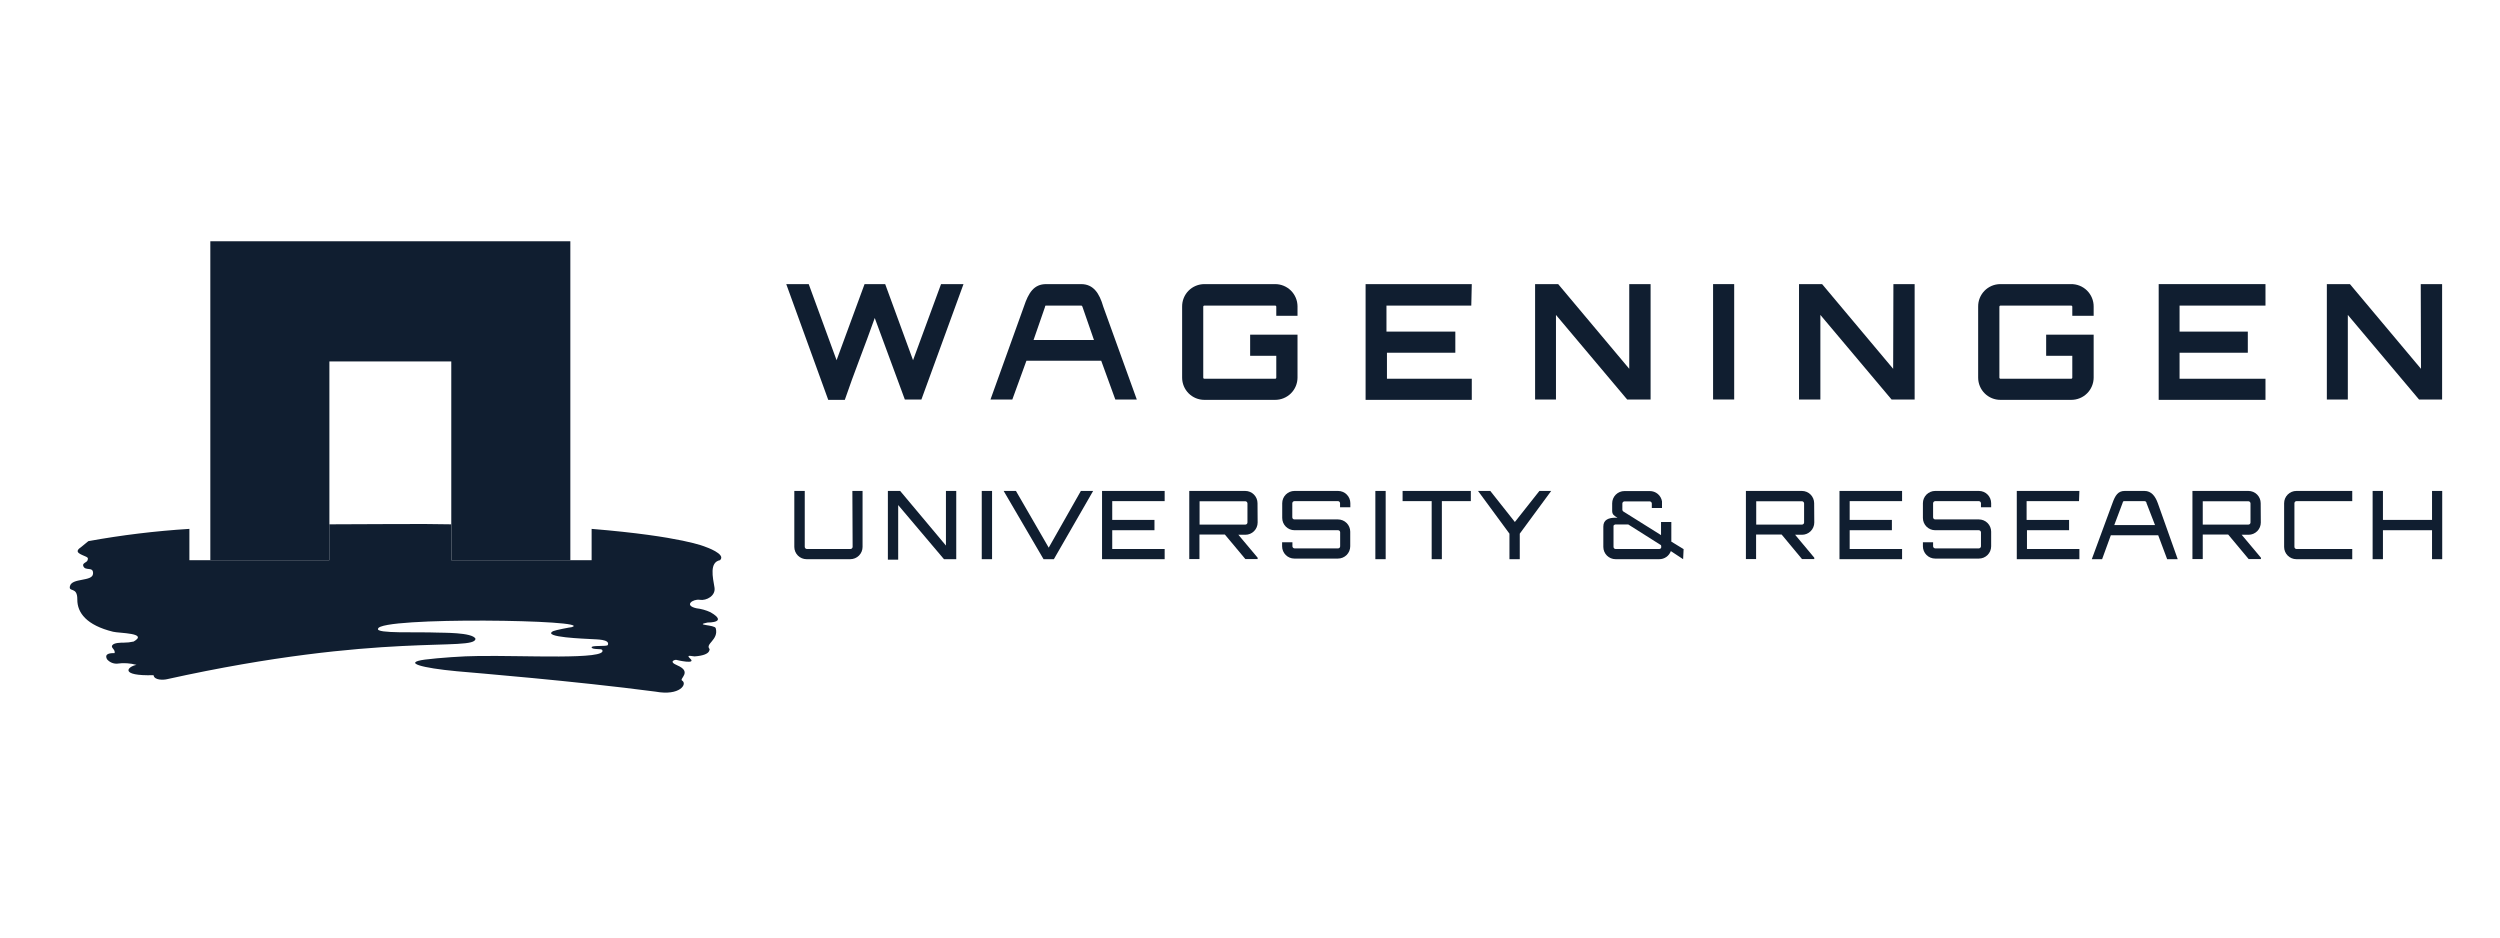 <svg width="160" height="60" viewBox="0 0 160 60" fill="none" xmlns="http://www.w3.org/2000/svg">
<g clip-path="url(#clip0_2052_5898)">
<path d="M61.664 18.183L58.97 25.568H57.909L55.984 20.351C55.364 22.111 54.649 23.879 54.068 25.591H53.007L50.32 18.183H51.758L53.541 23.054L55.332 18.183H56.652L58.435 23.054L60.227 18.183H61.664Z" fill="#101E30"/>
<path d="M83.041 20.21H81.682V19.629C81.682 19.619 81.68 19.609 81.676 19.6C81.672 19.59 81.666 19.582 81.659 19.576C81.651 19.569 81.642 19.564 81.633 19.561C81.623 19.558 81.613 19.557 81.603 19.558H77.078C77.06 19.558 77.042 19.565 77.028 19.579C77.015 19.592 77.008 19.61 77.008 19.629V24.169C77.008 24.188 77.015 24.206 77.028 24.219C77.042 24.233 77.06 24.24 77.078 24.24H81.603C81.613 24.241 81.623 24.24 81.633 24.237C81.642 24.234 81.651 24.229 81.659 24.222C81.666 24.216 81.672 24.207 81.676 24.198C81.68 24.189 81.682 24.179 81.682 24.169V22.771H80.009V21.42H83.041V24.169C83.04 24.357 83.002 24.543 82.929 24.716C82.856 24.889 82.75 25.046 82.617 25.178C82.483 25.31 82.325 25.414 82.151 25.485C81.977 25.556 81.791 25.592 81.603 25.591H77.078C76.701 25.591 76.34 25.441 76.073 25.175C75.806 24.908 75.656 24.546 75.656 24.169V19.629C75.653 19.44 75.688 19.253 75.758 19.077C75.828 18.902 75.932 18.742 76.064 18.608C76.197 18.473 76.355 18.366 76.529 18.294C76.703 18.221 76.89 18.183 77.078 18.183H81.603C81.791 18.182 81.977 18.218 82.151 18.289C82.325 18.36 82.483 18.464 82.617 18.596C82.75 18.728 82.856 18.885 82.929 19.058C83.002 19.232 83.04 19.417 83.041 19.605V20.21Z" fill="#101E30"/>
<path d="M94.162 19.558H88.734V21.223H93.141V22.575H88.765V24.24H94.194V25.591H87.398V18.183H94.194L94.162 19.558Z" fill="#101E30"/>
<path d="M104.272 18.183H105.638V25.568H104.138L99.582 20.155V25.568H98.246V18.183H99.723L104.272 23.604V18.183Z" fill="#101E30"/>
<path d="M109.637 18.183H110.988V25.568H109.637V18.183Z" fill="#101E30"/>
<path d="M121.178 18.183H122.537V25.568H121.06L116.504 20.155V25.568H115.137V18.183H116.614L121.162 23.604L121.178 18.183Z" fill="#101E30"/>
<path d="M133.994 20.21H132.627V19.629C132.627 19.61 132.62 19.592 132.606 19.579C132.593 19.565 132.575 19.558 132.556 19.558H128.032C128.013 19.558 127.995 19.565 127.982 19.579C127.968 19.592 127.961 19.61 127.961 19.629V24.169C127.961 24.188 127.968 24.206 127.982 24.219C127.995 24.233 128.013 24.24 128.032 24.24H132.556C132.575 24.24 132.593 24.233 132.606 24.219C132.62 24.206 132.627 24.188 132.627 24.169V22.771H130.954V21.42H133.994V24.169C133.993 24.357 133.955 24.543 133.882 24.716C133.809 24.889 133.703 25.046 133.57 25.178C133.436 25.31 133.278 25.415 133.104 25.485C132.93 25.556 132.744 25.592 132.556 25.591H128.032C127.844 25.592 127.658 25.556 127.485 25.485C127.312 25.414 127.154 25.31 127.021 25.177C126.888 25.045 126.783 24.888 126.711 24.715C126.639 24.542 126.602 24.357 126.602 24.169V19.629C126.599 19.442 126.632 19.256 126.701 19.083C126.77 18.909 126.872 18.75 127.002 18.616C127.131 18.482 127.286 18.375 127.458 18.3C127.629 18.226 127.813 18.186 128 18.183H132.525C132.717 18.178 132.909 18.211 133.088 18.282C133.267 18.352 133.43 18.458 133.567 18.593C133.704 18.728 133.813 18.89 133.886 19.067C133.96 19.245 133.996 19.436 133.994 19.629V20.21Z" fill="#101E30"/>
<path d="M144.991 19.558H139.492V21.223H143.86V22.575H139.492V24.24H144.991V25.591H138.156V18.183H144.991V19.558Z" fill="#101E30"/>
<path d="M154.928 18.183H156.295V25.568H154.818L150.261 20.155V25.568H148.918V18.183H150.395L154.943 23.604L154.928 18.183Z" fill="#101E30"/>
<path d="M70.61 19.629C70.359 18.757 69.974 18.183 69.188 18.183H66.957C66.172 18.183 65.826 18.733 65.535 19.605L63.391 25.568H64.789L65.692 23.085H70.477L71.38 25.568H72.755L70.61 19.629ZM66.148 21.758L66.886 19.629C66.886 19.581 66.886 19.558 66.957 19.558H69.204C69.204 19.558 69.251 19.558 69.275 19.629L70.013 21.758H66.148Z" fill="#101E30"/>
<path d="M54.552 31.42H55.204V35.002C55.204 35.211 55.121 35.411 54.974 35.558C54.826 35.705 54.627 35.788 54.418 35.788H51.621C51.413 35.788 51.213 35.705 51.066 35.558C50.919 35.411 50.836 35.211 50.836 35.002V31.42H51.504V35.002C51.506 35.037 51.52 35.07 51.545 35.095C51.569 35.119 51.602 35.134 51.637 35.136H54.434C54.469 35.134 54.502 35.119 54.526 35.095C54.551 35.07 54.566 35.037 54.568 35.002L54.552 31.42Z" fill="#101E30"/>
<path d="M60.54 31.42H61.2V35.788H60.414L57.484 32.324V35.819H56.824V31.42H57.61L60.54 34.916V31.42Z" fill="#101E30"/>
<path d="M62.832 31.42H63.492V35.788H62.832V31.42Z" fill="#101E30"/>
<path d="M69.176 31.42H69.961L67.447 35.788H66.787L64.234 31.42H65.02L67.118 35.05L69.176 31.42Z" fill="#101E30"/>
<path d="M74.538 32.072H71.183V33.274H73.886V33.934H71.183V35.136H74.538V35.788H70.531V31.42H74.538V32.072Z" fill="#101E30"/>
<path d="M80.489 33.439C80.489 33.648 80.406 33.847 80.259 33.995C80.112 34.142 79.912 34.225 79.703 34.225H79.256L80.489 35.694V35.78H79.703L78.391 34.209H76.899H76.765V35.78H76.113V31.42H79.695C79.904 31.42 80.104 31.503 80.251 31.65C80.398 31.798 80.481 31.997 80.481 32.206L80.489 33.439ZM76.773 32.08V33.573H79.703C79.739 33.573 79.773 33.559 79.798 33.533C79.823 33.508 79.837 33.474 79.837 33.439V32.214C79.835 32.179 79.82 32.146 79.796 32.121C79.771 32.097 79.738 32.082 79.703 32.08H76.773Z" fill="#101E30"/>
<path d="M116.114 33.439C116.114 33.648 116.031 33.847 115.884 33.995C115.737 34.142 115.537 34.225 115.328 34.225H114.888L116.114 35.694V35.78H115.328L114.024 34.209H112.524H112.39V35.78H111.738V31.42H115.321C115.529 31.42 115.729 31.503 115.876 31.65C116.023 31.798 116.106 31.997 116.106 32.206L116.114 33.439ZM112.398 32.08V33.573H115.328C115.364 33.573 115.398 33.559 115.423 33.533C115.448 33.508 115.462 33.474 115.462 33.439V32.214C115.46 32.179 115.445 32.146 115.421 32.121C115.396 32.097 115.363 32.082 115.328 32.08H112.398Z" fill="#101E30"/>
<path d="M144.692 33.439C144.692 33.648 144.609 33.847 144.462 33.995C144.315 34.142 144.115 34.225 143.907 34.225H143.467L144.7 35.694V35.78H143.914L142.602 34.209H141.11H140.976V35.78H140.316V31.42H143.899C144.107 31.42 144.307 31.503 144.454 31.65C144.601 31.798 144.684 31.997 144.684 32.206L144.692 33.439ZM140.976 32.08V33.573H143.899C143.934 33.573 143.968 33.559 143.993 33.533C144.018 33.508 144.032 33.474 144.032 33.439V32.214C144.03 32.179 144.016 32.146 143.991 32.121C143.966 32.097 143.933 32.082 143.899 32.08H140.976Z" fill="#101E30"/>
<path d="M86.422 32.465H85.763V32.206C85.763 32.188 85.759 32.171 85.752 32.155C85.746 32.138 85.736 32.124 85.724 32.111C85.711 32.099 85.696 32.089 85.68 32.082C85.664 32.076 85.647 32.072 85.629 32.072H82.84C82.805 32.074 82.773 32.089 82.748 32.113C82.723 32.138 82.709 32.171 82.707 32.206V33.109C82.707 33.145 82.721 33.179 82.746 33.204C82.771 33.229 82.805 33.243 82.84 33.243H85.629C85.837 33.243 86.037 33.325 86.185 33.473C86.332 33.62 86.415 33.82 86.415 34.028V34.963C86.415 35.172 86.332 35.371 86.185 35.519C86.037 35.666 85.837 35.749 85.629 35.749H82.84C82.632 35.749 82.432 35.666 82.285 35.519C82.138 35.371 82.055 35.172 82.055 34.963V34.704H82.715V34.963C82.716 34.998 82.731 35.031 82.756 35.056C82.78 35.08 82.813 35.095 82.848 35.097H85.637C85.654 35.097 85.672 35.093 85.688 35.087C85.704 35.08 85.719 35.07 85.731 35.058C85.744 35.045 85.754 35.031 85.76 35.014C85.767 34.998 85.77 34.981 85.77 34.963V34.068C85.77 34.032 85.756 33.998 85.731 33.973C85.706 33.948 85.672 33.934 85.637 33.934H82.848C82.64 33.934 82.44 33.851 82.293 33.704C82.145 33.557 82.062 33.357 82.062 33.148V32.206C82.062 31.997 82.145 31.798 82.293 31.65C82.44 31.503 82.64 31.42 82.848 31.42H85.637C85.845 31.42 86.045 31.503 86.192 31.65C86.34 31.798 86.422 31.997 86.422 32.206V32.465Z" fill="#101E30"/>
<path d="M88.023 31.42H88.683V35.788H88.023V31.42Z" fill="#101E30"/>
<path d="M94.133 31.42V32.072H92.279V35.788H91.627V32.072H89.766V31.42H94.133Z" fill="#101E30"/>
<path d="M99.276 31.42L97.265 34.154V35.788H96.605V34.154L94.594 31.42H95.379L96.951 33.408L98.522 31.42H99.276Z" fill="#101E30"/>
<path d="M121.733 32.072H118.379V33.274H121.081V33.934H118.379V35.136H121.733V35.788H117.727V31.42H121.733V32.072Z" fill="#101E30"/>
<path d="M127.434 32.465H126.782V32.206C126.78 32.171 126.766 32.138 126.741 32.113C126.716 32.089 126.683 32.074 126.649 32.072H123.852C123.817 32.074 123.784 32.089 123.76 32.113C123.735 32.138 123.72 32.171 123.718 32.206V33.109C123.718 33.145 123.733 33.179 123.758 33.204C123.783 33.229 123.817 33.243 123.852 33.243H126.649C126.857 33.243 127.057 33.325 127.204 33.473C127.351 33.62 127.434 33.82 127.434 34.028V34.963C127.434 35.172 127.351 35.371 127.204 35.519C127.057 35.666 126.857 35.749 126.649 35.749H123.852C123.644 35.749 123.444 35.666 123.296 35.519C123.149 35.371 123.066 35.172 123.066 34.963V34.704H123.718V34.963C123.72 34.998 123.735 35.031 123.76 35.056C123.784 35.08 123.817 35.095 123.852 35.097H126.649C126.683 35.095 126.716 35.08 126.741 35.056C126.766 35.031 126.78 34.998 126.782 34.963V34.068C126.78 34.033 126.766 34 126.741 33.975C126.716 33.951 126.683 33.936 126.649 33.934H123.852C123.644 33.934 123.444 33.851 123.296 33.704C123.149 33.557 123.066 33.357 123.066 33.148V32.206C123.066 31.997 123.149 31.798 123.296 31.65C123.444 31.503 123.644 31.42 123.852 31.42H126.649C126.857 31.42 127.057 31.503 127.204 31.65C127.351 31.798 127.434 31.997 127.434 32.206V32.465Z" fill="#101E30"/>
<path d="M133.057 32.072H129.703V33.274H132.421V33.934H129.726V35.136H133.081V35.788H129.074V31.42H133.081L133.057 32.072Z" fill="#101E30"/>
<path d="M137.245 31.42C137.685 31.42 137.936 31.75 138.101 32.206L139.374 35.788H138.698L138.125 34.256H135.093L134.535 35.788H133.875L135.195 32.206C135.368 31.719 135.548 31.42 135.98 31.42H137.245ZM137.921 33.604L137.379 32.206C137.379 32.127 137.316 32.072 137.245 32.072H135.973C135.894 32.072 135.878 32.072 135.839 32.206L135.313 33.604H137.921Z" fill="#101E30"/>
<path d="M146.969 32.072C146.935 32.074 146.903 32.089 146.88 32.114C146.856 32.139 146.843 32.172 146.843 32.206V35.002C146.843 35.036 146.856 35.069 146.88 35.094C146.903 35.119 146.935 35.134 146.969 35.136H150.544V35.788H146.969C146.761 35.788 146.561 35.705 146.414 35.558C146.266 35.411 146.184 35.211 146.184 35.002V32.206C146.184 31.997 146.266 31.798 146.414 31.65C146.561 31.503 146.761 31.42 146.969 31.42H150.544V32.072H146.969Z" fill="#101E30"/>
<path d="M156.302 31.42V35.788H155.65V33.934H152.508V35.788H151.848V31.42H152.508V33.274H155.65V31.42H156.302Z" fill="#101E30"/>
<path d="M107.751 35.144L106.965 34.665V33.408H106.306V34.248L103.902 32.74C103.88 32.729 103.862 32.712 103.85 32.691C103.838 32.67 103.831 32.646 103.831 32.622V32.221C103.833 32.187 103.847 32.154 103.872 32.129C103.897 32.105 103.93 32.09 103.964 32.088H105.583C105.618 32.09 105.65 32.105 105.675 32.129C105.7 32.154 105.714 32.187 105.716 32.221V32.512H106.368V32.088C106.338 31.902 106.242 31.733 106.098 31.612C105.954 31.491 105.771 31.426 105.583 31.428H103.964C103.756 31.428 103.556 31.511 103.409 31.658C103.262 31.805 103.179 32.005 103.179 32.214V32.701C103.179 32.928 103.305 33.007 103.517 33.133H103.399C102.959 33.133 102.613 33.258 102.613 33.698V35.002C102.613 35.211 102.696 35.411 102.843 35.558C102.991 35.705 103.191 35.788 103.399 35.788H106.188C106.35 35.79 106.51 35.74 106.643 35.648C106.777 35.555 106.879 35.423 106.934 35.27L107.72 35.788L107.751 35.144ZM106.321 35.002C106.322 35.02 106.32 35.038 106.313 35.055C106.307 35.072 106.297 35.087 106.285 35.099C106.272 35.112 106.257 35.122 106.24 35.128C106.223 35.135 106.206 35.137 106.188 35.136H103.399C103.363 35.136 103.329 35.122 103.304 35.097C103.279 35.072 103.265 35.038 103.265 35.002V33.698C103.262 33.68 103.262 33.661 103.265 33.643C103.281 33.617 103.305 33.595 103.333 33.581C103.36 33.568 103.392 33.562 103.422 33.565H104.208L106.306 34.892L106.321 35.002Z" fill="#101E30"/>
<path d="M46.081 35.851C46.505 35.458 45.139 34.995 45.139 34.995C45.139 34.995 43.677 34.327 37.864 33.848V35.851H28.877V33.557C27.086 33.51 23.543 33.557 21.076 33.557V35.851H12.121V33.848C9.952 33.983 7.793 34.245 5.655 34.633L5.176 35.026C4.689 35.348 5.176 35.474 5.514 35.631C5.64 35.694 5.647 35.733 5.6 35.867C5.553 36 5.27 36.032 5.325 36.212C5.443 36.589 5.993 36.212 5.954 36.723C5.915 37.233 4.61 36.974 4.477 37.508C4.375 37.933 4.956 37.508 4.948 38.365C4.94 39.221 5.545 40.014 7.234 40.431C7.635 40.533 9.52 40.502 8.554 41.059C8.345 41.106 8.132 41.13 7.918 41.13C7.729 41.13 7.305 41.13 7.187 41.295C7.069 41.46 7.391 41.554 7.336 41.798C7.116 41.798 6.645 41.798 6.849 42.191C6.928 42.286 7.028 42.361 7.142 42.41C7.255 42.459 7.378 42.481 7.501 42.473C7.913 42.413 8.334 42.44 8.735 42.552C8.146 42.662 7.619 43.275 9.827 43.212C9.874 43.55 10.471 43.518 10.675 43.471C24.439 40.423 30.393 41.719 30.433 40.879C30.236 40.462 28.296 40.502 27.974 40.486C26.717 40.431 24.046 40.564 24.195 40.242C24.266 39.457 38.218 39.669 36.584 40.14C36.505 40.14 35.531 40.329 35.405 40.392C34.62 40.792 37.542 40.879 37.848 40.902C38.155 40.926 39.058 40.902 38.901 41.279C38.854 41.397 37.817 41.279 37.864 41.436C37.911 41.593 38.485 41.499 38.54 41.593C38.964 42.253 33.41 41.931 30.543 41.986C29.702 41.986 28.052 42.104 27.196 42.214C25.743 42.41 26.984 42.748 29.238 42.96C30.448 43.07 36.67 43.573 41.949 44.264C43.52 44.555 44.007 43.77 43.654 43.557C43.45 43.44 44.322 43 43.347 42.583C42.735 42.324 43.237 42.214 43.277 42.23C43.316 42.245 44.628 42.552 44.157 42.136C43.858 41.861 44.361 42.018 44.455 42.01C45.626 41.923 45.351 41.483 45.429 41.554C45.076 41.209 46.019 40.965 45.806 40.203C45.736 39.975 44.392 40.022 45.28 39.842C45.374 39.842 46.608 39.842 45.468 39.182C45.185 39.051 44.883 38.966 44.573 38.93C43.732 38.742 44.361 38.318 44.785 38.388C45.209 38.459 45.814 38.129 45.728 37.603C45.618 36.951 45.39 35.984 46.081 35.851Z" fill="#101E30"/>
<path d="M13.461 15.441V35.851H21.081V23.132H28.882V35.851H36.502V15.441H13.461Z" fill="#101E30"/>
</g>
<defs>
<clipPath id="clip0_2052_5898">
<rect width="160" height="60" fill="white"/>
</clipPath>
</defs>
</svg>

